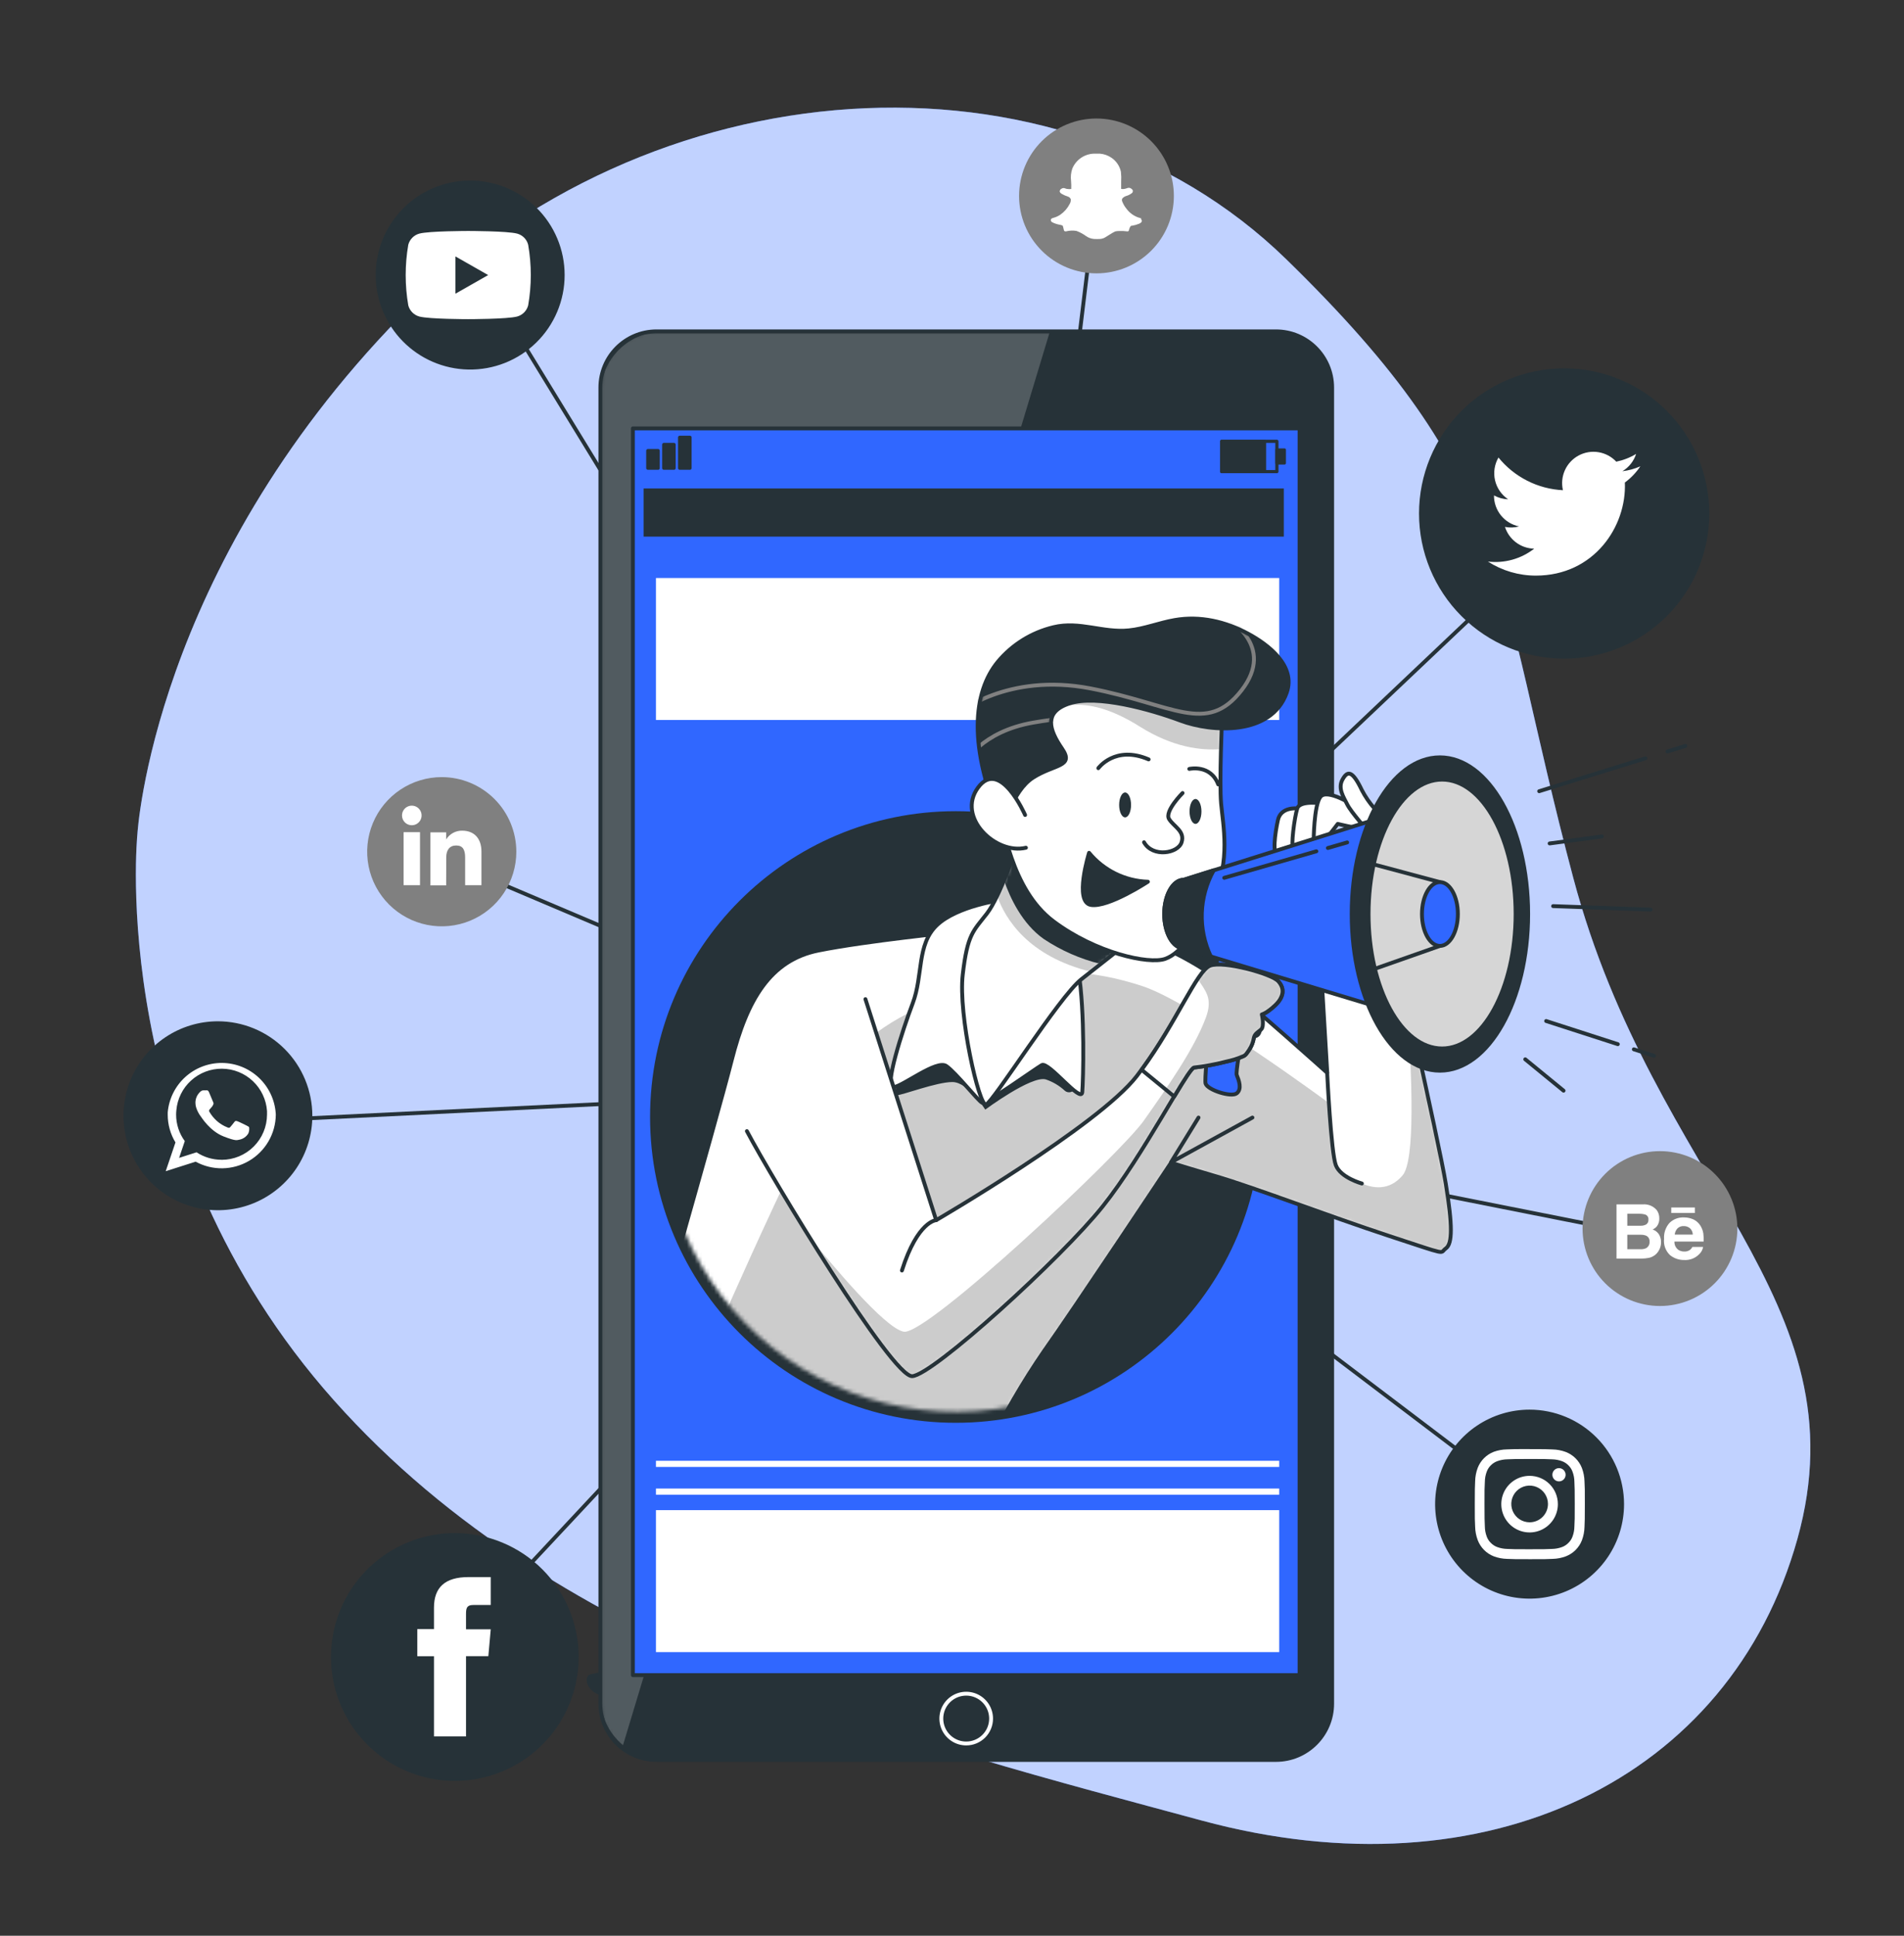 <svg width="492" height="500" viewBox="0 0 492 500" fill="none" xmlns="http://www.w3.org/2000/svg">
<rect x="0" y="0" width="492" height="500" fill="#333333" stroke="none"/>
<path d="M227.895 145.408C228.309 146.303 228.174 147.253 227.582 147.521C226.989 147.789 226.184 147.286 225.771 146.403C225.357 145.52 225.502 144.558 226.084 144.29C226.665 144.022 227.481 144.469 227.895 145.408Z" fill="#263238"/>
<path d="M228.253 147.175C228.253 147.175 228.61 153.279 227.515 156.812C229.751 157.561 232.166 155.694 232.166 155.694L228.253 147.175Z" fill="#FF5652"/>
<path d="M228.007 138.018C227.912 138.097 227.794 138.143 227.671 138.152C226.944 138.171 226.231 138.363 225.592 138.711C224.952 139.058 224.404 139.553 223.993 140.153C223.956 140.222 223.906 140.283 223.845 140.332C223.785 140.381 223.715 140.417 223.64 140.438C223.565 140.46 223.486 140.466 223.409 140.456C223.332 140.447 223.257 140.422 223.189 140.383C223.122 140.344 223.063 140.292 223.016 140.229C222.969 140.167 222.935 140.096 222.916 140.02C222.897 139.945 222.894 139.866 222.906 139.789C222.918 139.712 222.946 139.638 222.987 139.572C223.493 138.803 224.177 138.167 224.981 137.718C225.784 137.268 226.684 137.019 227.604 136.989C227.726 136.983 227.848 137.015 227.951 137.081C228.054 137.147 228.133 137.244 228.178 137.358C228.222 137.472 228.23 137.597 228.199 137.716C228.168 137.834 228.101 137.94 228.007 138.018Z" fill="#263238"/>
<path d="M260.82 144.022C264.275 155.984 268.132 165.264 272.838 170.563C272.838 170.563 272.928 179.965 256.907 184.437C239.287 189.357 246.04 178.042 246.04 178.042C254.984 173.067 254.134 165.554 247.404 162.692L260.82 144.022Z" fill="#FF8B7B"/>
<path d="M276.573 168.271C276.26 163.9 275.846 158.913 273.152 158.779C270.178 158.645 252.96 166.337 249.282 171.759C245.604 177.182 252.793 182.492 252.793 182.492L276.573 168.271Z" fill="#263238"/>
<path d="M241.333 235.966L226.464 235.474L226.732 247.929C226.732 247.929 239.701 246.587 240.271 243.177L241.333 235.966Z" fill="#FF8B7B"/>
<path d="M218.604 241.59L217.039 247.962L226.732 247.94L226.464 235.485L218.604 241.59Z" fill="#FF8B7B"/>
<path d="M301.012 184.214L300.699 187.411C300.598 188.44 300.464 189.446 300.33 190.464C300.073 192.487 299.749 194.511 299.402 196.523C298.731 200.559 297.859 204.573 296.853 208.609C295.83 212.722 294.591 216.779 293.141 220.761C292.37 222.807 291.565 224.853 290.603 226.933C289.634 229.114 288.514 231.225 287.249 233.249C286.948 233.775 286.568 234.367 286.199 234.859C285.83 235.351 285.472 235.977 285.081 236.492C284.689 237.006 284.276 237.61 283.761 238.135L283.035 238.962C282.775 239.268 282.498 239.559 282.207 239.834C279.966 242.029 277.34 243.791 274.46 245.033C270.041 246.929 265.351 248.117 260.563 248.555C258.383 248.812 256.225 248.913 254.112 248.969C251.999 249.024 249.886 248.969 247.806 248.857C245.727 248.745 243.67 248.566 241.624 248.32C239.578 248.074 237.588 247.75 235.419 247.314L235.777 235.631C242.915 234.382 249.972 232.702 256.907 230.6C258.449 230.098 259.965 229.516 261.446 228.856C262.707 228.323 263.913 227.668 265.046 226.899C265.705 226.502 266.263 225.959 266.678 225.312L267.003 224.797C267.153 224.578 267.291 224.35 267.416 224.115C267.576 223.859 267.721 223.594 267.852 223.322C267.998 223.031 268.154 222.763 268.299 222.438C269.613 219.571 270.693 216.602 271.53 213.561C272.447 210.275 273.308 206.853 274.001 203.309C274.694 199.765 275.365 196.188 275.98 192.577L276.83 187.143L277.601 181.855L301.012 184.214Z" fill="#3067FF"/>
<path opacity="0.2" d="M301.012 184.214L300.699 187.411C300.598 188.44 300.464 189.446 300.33 190.464C300.073 192.487 299.749 194.511 299.402 196.523C298.731 200.559 297.859 204.573 296.853 208.609C295.83 212.722 294.591 216.779 293.141 220.761C292.37 222.807 291.565 224.853 290.603 226.933C289.634 229.114 288.514 231.225 287.249 233.249C286.948 233.775 286.568 234.367 286.199 234.859C285.83 235.351 285.472 235.977 285.081 236.492C284.689 237.006 284.276 237.61 283.761 238.135L283.035 238.962C282.775 239.268 282.498 239.559 282.207 239.834C279.966 242.029 277.34 243.791 274.46 245.033C270.041 246.929 265.351 248.117 260.563 248.555C258.383 248.812 256.225 248.913 254.112 248.969C251.999 249.024 249.886 248.969 247.806 248.857C245.727 248.745 243.67 248.566 241.624 248.32C239.578 248.074 237.588 247.75 235.419 247.314L235.777 235.631C242.915 234.382 249.972 232.702 256.907 230.6C258.449 230.098 259.965 229.516 261.446 228.856C262.707 228.323 263.913 227.668 265.046 226.899C265.705 226.502 266.263 225.959 266.678 225.312L267.003 224.797C267.153 224.578 267.291 224.35 267.416 224.115C267.576 223.859 267.721 223.594 267.852 223.322C267.998 223.031 268.154 222.763 268.299 222.438C269.613 219.571 270.693 216.602 271.53 213.561C272.447 210.275 273.308 206.853 274.001 203.309C274.694 199.765 275.365 196.188 275.98 192.577L276.83 187.143L277.601 181.855L301.012 184.214Z" fill="black"/>
<path d="M234.994 199.072C240.538 222.973 243.658 247.372 244.307 271.899H309.766C310.124 263.816 308.76 218.235 302.175 185.31C301.59 182.327 300.416 179.492 298.72 176.97C297.024 174.448 294.841 172.291 292.3 170.624C289.759 168.958 286.91 167.816 283.921 167.266C280.932 166.716 277.864 166.769 274.896 167.422L274.583 167.5C266.41 169.356 254.682 172.352 247.751 174.979L247.471 175.091C242.835 176.893 239.013 180.32 236.718 184.733C234.422 189.145 233.809 194.241 234.994 199.072Z" fill="#3067FF"/>
<path opacity="0.2" d="M239.254 219.979C239.768 223.12 240.293 226.452 240.774 229.94C246.129 224.35 247.829 207.222 247.829 207.222L239.254 219.979Z" fill="black"/>
<path d="M184.874 236.782L170.016 235.396L169.524 247.839C171.98 248.517 174.574 248.51 177.026 247.818C179.477 247.126 181.693 245.777 183.432 243.915L184.874 236.782Z" fill="#FF8B7B"/>
<path d="M162.95 239.063L158.188 247.616L169.569 247.839L170.061 235.396L162.95 239.063Z" fill="#FF8B7B"/>
<path d="M259.557 193.337C258.528 195.293 257.611 197.026 256.583 198.815C255.554 200.604 254.57 202.348 253.508 204.081C251.406 207.569 249.226 210.99 246.923 214.378C242.299 221.315 237.177 227.906 231.595 234.099C228.607 237.433 225.358 240.525 221.88 243.345C221.444 243.714 220.93 244.072 220.449 244.463C219.968 244.854 219.543 245.167 218.828 245.581C218.112 245.995 217.509 246.408 216.86 246.766C216.212 247.124 215.541 247.448 214.881 247.739C212.415 248.809 209.834 249.593 207.19 250.075C202.563 250.855 197.849 250.961 193.192 250.388C191.011 250.138 188.846 249.765 186.708 249.27C185.642 249.024 184.591 248.745 183.555 248.432C182.437 248.119 181.531 247.772 180.335 247.314L182.18 235.776C189.201 234.826 196.792 233.607 202.024 231.237C203.186 230.76 204.28 230.132 205.278 229.37C205.68 229.093 206.054 228.779 206.396 228.431C206.474 228.33 206.821 228.028 207.078 227.782C207.335 227.536 207.637 227.302 207.916 227.011C210.309 224.64 212.55 222.119 214.624 219.464C219.125 213.658 223.33 207.628 227.224 201.398C229.236 198.234 231.193 195.014 233.149 191.783L236.034 186.931L238.818 182.157L259.557 193.337Z" fill="#3067FF"/>
<path d="M241.59 426.697H229.359L223.199 398.355H235.441L241.59 426.697Z" fill="#FF8B7B"/>
<path d="M228.677 424.081H242.429C242.668 424.089 242.898 424.174 243.085 424.323C243.272 424.472 243.407 424.677 243.469 424.908L245.883 435.797C245.941 436.062 245.938 436.336 245.874 436.599C245.81 436.862 245.688 437.107 245.516 437.316C245.343 437.525 245.126 437.692 244.88 437.804C244.634 437.917 244.365 437.972 244.095 437.966C239.298 437.888 236.962 437.608 230.913 437.608C227.191 437.608 222.417 437.989 217.285 437.989C212.153 437.989 211.471 432.913 213.573 432.454C223.009 430.386 223.635 427.546 226.687 424.83C227.235 424.341 227.944 424.074 228.677 424.081Z" fill="#263238"/>
<g opacity="0.2">
<path d="M235.453 398.367H223.199L226.62 414.063L238.628 412.979L235.453 398.367Z" fill="black"/>
</g>
<path d="M256.896 129.644C261.368 140.958 264.476 147.364 261.524 155.582C257.052 167.936 241.188 169.188 233.474 159.416C226.542 150.618 220.482 133.591 229.236 124.233C231.153 122.158 233.569 120.609 236.254 119.732C238.939 118.854 241.804 118.678 244.576 119.221C247.348 119.763 249.935 121.005 252.092 122.83C254.248 124.654 255.902 127 256.896 129.644Z" fill="#FF8B7B"/>
<path d="M235.408 146.593C233.574 149.053 232.166 150.92 232.166 150.92C232.166 150.92 228.398 141.562 229.84 137.269C228.007 133.636 224.306 138.991 222.909 131.914C221.511 124.837 227.559 117.234 229.84 115.658C230.075 116.483 230.181 117.339 230.153 118.196C236.316 113.195 244.149 110.721 252.066 111.276C251.404 112.26 250.983 113.386 250.836 114.562C250.836 114.562 264.107 116.798 267.125 124.311C266.058 123.802 264.931 123.426 263.771 123.193C266.204 126.681 267.168 130.986 266.455 135.178C265.492 141.292 264.991 147.47 264.957 153.659C265.08 156.834 256.37 162.905 251.06 156.42C245.749 149.936 235.408 146.593 235.408 146.593Z" fill="#263238"/>
<path d="M240.942 144.156C241.634 146.791 241.438 149.581 240.383 152.094C238.963 155.448 236.045 154.643 234.603 151.713C233.295 149.086 232.456 144.212 234.771 141.875C237.085 139.538 240.07 140.992 240.942 144.156Z" fill="#FF8B7B"/>
<path d="M263.928 271.854C263.928 271.854 207.089 292.47 205.423 319.738C202.337 369.97 222.875 409.737 222.875 409.737L241.702 407.725C241.702 407.725 238.348 391.558 235.855 346.056C232.713 288.87 329.767 347.397 309.777 271.854H263.928Z" fill="#3067FF"/>
<path opacity="0.5" d="M263.928 271.854C263.928 271.854 207.089 292.47 205.423 319.738C202.337 369.97 222.875 409.737 222.875 409.737L241.702 407.725C241.702 407.725 238.348 391.558 235.855 346.056C232.713 288.87 329.767 347.397 309.777 271.854H263.928Z" fill="white"/>
<path d="M217.665 402.805C217.576 402.805 220.661 411.168 220.661 411.168L244.139 408.865L242.966 401.262L217.665 402.805Z" fill="#3067FF"/>
<path d="M188.72 428.094H176.478L172.9 399.742H185.143L188.72 428.094Z" fill="#FF8B7B"/>
<path d="M176.389 424.07H189.805C190.047 424.067 190.282 424.147 190.472 424.298C190.661 424.449 190.793 424.66 190.844 424.897L193.282 435.775C193.353 436.042 193.361 436.321 193.306 436.591C193.25 436.861 193.133 437.115 192.962 437.332C192.792 437.548 192.574 437.723 192.325 437.841C192.075 437.959 191.802 438.017 191.526 438.011C186.708 437.933 179.731 437.665 173.638 437.676C166.55 437.676 165.197 438.067 156.868 438.078C151.837 438.078 150.44 433.014 152.542 432.488C162.112 430.386 165.175 430.152 173.437 425.042C174.309 424.446 175.333 424.108 176.389 424.07Z" fill="#263238"/>
<path opacity="0.2" d="M172.912 399.753L174.857 415.193L186.998 414.365L185.154 399.753H172.912Z" fill="black"/>
<path d="M244.307 271.854C244.307 271.854 151.178 280.116 152.184 326.893C153.224 375.548 171.402 408.362 171.402 408.362H189.581C189.581 408.362 186.138 383.117 186.752 335.222C186.931 320.878 215.932 316.138 244.24 314.461C268.702 313.008 291.598 299.066 301.101 276.449L303.058 271.854H244.307Z" fill="#3067FF"/>
<path opacity="0.5" d="M244.307 271.854C244.307 271.854 151.178 280.116 152.184 326.893C153.224 375.548 171.402 408.362 171.402 408.362H189.581C189.581 408.362 186.138 383.117 186.752 335.222C186.931 320.878 215.932 316.138 244.24 314.461C268.702 313.008 291.598 299.066 301.101 276.449L303.058 271.854H244.307Z" fill="white"/>
<path d="M167.143 403.476C167.064 403.476 170.262 411.883 170.262 411.883L192.219 410.307L190.934 402.705L167.143 403.476Z" fill="#3067FF"/>
<path d="M268.758 219.285L256.94 264.822C253.919 276.488 252.394 288.491 252.401 300.542V321.705C252.401 327.05 256.337 331.387 261.2 331.387H321.773C326.637 331.387 330.572 327.05 330.572 321.705V300.542C330.568 288.49 332.097 276.487 335.122 264.822L345.553 224.574C347.163 218.391 342.937 212.276 337.09 212.276H277.21C275.222 212.338 273.312 213.061 271.781 214.331C270.251 215.6 269.187 217.344 268.758 219.285Z" fill="#263238"/>
<path d="M193.416 309.341L195.395 320.632C196.446 326.569 201.667 331.387 207.067 331.387H274.404C279.804 331.387 283.348 326.569 282.297 320.632L280.318 309.341C279.122 302.577 273.185 297.098 267.036 297.098H202.438C196.244 297.098 192.231 302.577 193.416 309.341Z" fill="#263238"/>
<path d="M280.888 342.724H245.615L242.172 331.387H284.332L280.888 342.724Z" fill="#3067FF"/>
<path d="M269.552 342.724H256.952V427.032H269.552V342.724Z" fill="#3067FF"/>
<path opacity="0.7" d="M269.552 427.032H256.952V344.748L269.552 346.033V427.032Z" fill="white"/>
<path opacity="0.7" d="M266.477 427.032H263.47V345.407L266.477 345.72V427.032Z" fill="white"/>
<path d="M292.225 440.068H234.267C233.93 440.065 233.601 439.956 233.329 439.756C233.057 439.555 232.854 439.275 232.75 438.953C232.646 438.632 232.646 438.286 232.75 437.964C232.854 437.642 233.056 437.362 233.328 437.161L242.518 430.453C246.936 427.218 252.269 425.471 257.745 425.467H268.758C274.23 425.473 279.559 427.219 283.974 430.453L293.175 437.161C293.448 437.362 293.651 437.644 293.754 437.967C293.858 438.289 293.856 438.636 293.751 438.958C293.646 439.281 293.442 439.561 293.168 439.76C292.893 439.96 292.563 440.067 292.225 440.068Z" fill="#3067FF"/>
<path d="M35.51 215.39C35.51 215.39 27.22 295.39 86.31 361.73C145.4 428.07 236.79 450.28 310.51 470.24C384.23 490.2 447.13 459.53 464.45 397.54C481.77 335.55 427.45 305.44 406.53 226.72C385.61 148 391.59 124.71 332.41 67C273.23 9.29 167.41 16.19 103.41 81.87C39.41 147.55 35.51 215.39 35.51 215.39Z" fill="#3067FF"/>
<path opacity="0.7" d="M35.51 215.39C35.51 215.39 27.22 295.39 86.31 361.73C145.4 428.07 236.79 450.28 310.51 470.24C384.23 490.2 447.13 459.53 464.45 397.54C481.77 335.55 427.45 305.44 406.53 226.72C385.61 148 391.59 124.71 332.41 67C273.23 9.29 167.41 16.19 103.41 81.87C39.41 147.55 35.51 215.39 35.51 215.39Z" fill="white"/>
<path d="M126.72 74.92L252.52 280.44L405.38 135.63" stroke="#263238" stroke-linecap="round" stroke-linejoin="round"/>
<path d="M60.58 289.79L252.52 280.44L112.83 221.2" stroke="#263238" stroke-linecap="round" stroke-linejoin="round"/>
<path d="M283.33 50.58L254.77 285.28L429.95 320.04" stroke="#263238" stroke-linecap="round" stroke-linejoin="round"/>
<path d="M115.75 426.71L252.52 280.44L394.4 387.95" stroke="#263238" stroke-linecap="round" stroke-linejoin="round"/>
<path d="M56.31 263.8C51.484 263.8 46.767 265.231 42.754 267.912C38.742 270.593 35.614 274.404 33.767 278.863C31.921 283.321 31.437 288.227 32.379 292.96C33.32 297.693 35.644 302.041 39.057 305.453C42.469 308.866 46.817 311.19 51.55 312.131C56.283 313.073 61.189 312.59 65.647 310.743C70.106 308.896 73.917 305.769 76.598 301.756C79.279 297.743 80.71 293.026 80.71 288.2C80.702 281.731 78.129 275.53 73.555 270.955C68.98 266.381 62.779 263.808 56.31 263.8Z" fill="#263238"/>
<path fill-rule="evenodd" clip-rule="evenodd" d="M71.25 287.57C71.001 284.059 69.439 280.77 66.874 278.359C64.309 275.948 60.93 274.592 57.41 274.56C53.891 274.529 50.488 275.824 47.88 278.189C45.273 280.554 43.652 283.814 43.34 287.32C43.34 287.52 43.34 287.72 43.34 287.93C43.338 290.455 44.029 292.932 45.34 295.09L42.82 302.52L50.56 300.06C52.68 301.218 55.065 301.808 57.48 301.772C59.896 301.736 62.262 301.075 64.347 299.854C66.431 298.633 68.165 296.893 69.378 294.803C70.591 292.714 71.243 290.346 71.27 287.93C71.26 287.81 71.26 287.69 71.25 287.57ZM57.25 299.57C54.954 299.572 52.708 298.901 50.79 297.64L46.28 299.08L47.75 294.75C46.293 292.771 45.508 290.378 45.51 287.92C45.51 287.543 45.53 287.165 45.57 286.79C45.823 283.84 47.181 281.095 49.371 279.103C51.561 277.111 54.422 276.019 57.382 276.046C60.343 276.072 63.184 277.215 65.338 279.246C67.492 281.277 68.8 284.046 69 287C69 287.3 69 287.6 69 287.91C68.987 291.008 67.748 293.975 65.553 296.161C63.359 298.348 60.388 299.577 57.29 299.58L57.25 299.57Z" fill="white"/>
<path fill-rule="evenodd" clip-rule="evenodd" d="M63.7 290.72C63.35 290.55 61.7 289.72 61.35 289.62C61 289.52 60.81 289.45 60.58 289.79C60.35 290.13 59.69 290.89 59.5 291.12C59.31 291.35 59.1 291.37 58.75 291.2C57.741 290.804 56.81 290.231 56 289.51C55.251 288.831 54.611 288.042 54.1 287.17C53.9 286.83 54.1 286.64 54.25 286.47C54.4 286.3 54.59 286.08 54.76 285.88L54.89 285.72C54.97 285.589 55.04 285.452 55.1 285.31C55.15 285.22 55.176 285.118 55.176 285.015C55.176 284.912 55.15 284.81 55.1 284.72C55.01 284.55 54.33 282.87 54.04 282.19C53.75 281.51 53.47 281.63 53.27 281.63C53.07 281.63 52.84 281.63 52.61 281.63C52.437 281.633 52.267 281.672 52.111 281.744C51.954 281.816 51.814 281.92 51.7 282.05C51.313 282.413 51.006 282.854 50.799 283.343C50.592 283.832 50.49 284.359 50.5 284.89C50.505 285.283 50.566 285.674 50.68 286.05C50.947 286.898 51.36 287.694 51.9 288.4C52.07 288.62 54.27 292.17 57.75 293.53C61.23 294.89 61.23 294.44 61.86 294.38C62.338 294.289 62.791 294.097 63.189 293.818C63.587 293.538 63.921 293.178 64.17 292.76C64.388 292.253 64.457 291.695 64.37 291.15C64.26 291 64 290.89 63.7 290.72Z" fill="white"/>
<path d="M121 46.64C114.613 46.769 108.531 49.397 104.06 53.96C99.588 58.523 97.084 64.657 97.084 71.045C97.084 77.433 99.588 83.567 104.06 88.13C108.531 92.693 114.613 95.321 121 95.45C124.246 95.516 127.473 94.933 130.492 93.736C133.51 92.539 136.26 90.752 138.579 88.479C140.898 86.207 142.741 83.494 143.998 80.5C145.256 77.507 145.904 74.292 145.904 71.045C145.904 67.798 145.256 64.583 143.998 61.59C142.741 58.596 140.898 55.883 138.579 53.611C136.26 51.338 133.51 49.551 130.492 48.354C127.473 47.157 124.246 46.574 121 46.64Z" fill="#263238"/>
<path d="M136.48 63.22C136.304 62.53 135.948 61.899 135.447 61.393C134.946 60.886 134.318 60.523 133.63 60.34C131.1 59.66 120.99 59.66 120.99 59.66C120.99 59.66 110.88 59.66 108.36 60.34C107.672 60.527 107.046 60.892 106.544 61.397C106.042 61.903 105.682 62.531 105.5 63.22C104.607 68.402 104.607 73.698 105.5 78.88C105.684 79.568 106.045 80.196 106.546 80.701C107.048 81.206 107.673 81.571 108.36 81.76C110.88 82.44 120.99 82.44 120.99 82.44C120.99 82.44 131.1 82.44 133.63 81.76C134.316 81.572 134.94 81.207 135.44 80.701C135.94 80.196 136.299 79.568 136.48 78.88C137.387 73.7 137.387 68.401 136.48 63.22Z" fill="white"/>
<path d="M117.69 75.86V66.24L126.14 71.05L117.69 75.86Z" fill="#263238"/>
<path d="M117.53 396C111.201 396 105.014 397.877 99.752 401.393C94.489 404.909 90.388 409.907 87.966 415.754C85.544 421.601 84.91 428.035 86.145 434.243C87.38 440.45 90.427 446.152 94.903 450.627C99.378 455.103 105.08 458.15 111.287 459.385C117.494 460.62 123.929 459.986 129.776 457.564C135.623 455.142 140.621 451.041 144.137 445.778C147.653 440.516 149.53 434.329 149.53 428C149.53 419.513 146.159 411.374 140.157 405.373C134.156 399.371 126.017 396 117.53 396Z" fill="#263238"/>
<path d="M112.14 448.52H120.42V427.79H126.19L126.81 420.85H120.42V416.85C120.42 415.21 120.74 414.57 122.33 414.57H126.81V407.36H121.08C114.92 407.36 112.14 410.08 112.14 415.27V420.8H107.83V427.8H112.14V448.52Z" fill="white"/>
<path d="M395.26 364.11C390.431 364.108 385.71 365.538 381.695 368.22C377.679 370.901 374.549 374.713 372.7 379.174C370.851 383.635 370.367 388.544 371.309 393.28C372.25 398.016 374.575 402.366 377.99 405.781C381.404 409.195 385.754 411.52 390.49 412.462C395.226 413.403 400.135 412.919 404.596 411.07C409.057 409.221 412.869 406.091 415.55 402.075C418.232 398.06 419.662 393.339 419.66 388.51C419.652 382.041 417.079 375.84 412.505 371.265C407.93 366.691 401.729 364.118 395.26 364.11Z" fill="#263238"/>
<path d="M395.26 376.86C399.06 376.86 399.51 376.86 401.01 376.94C401.911 376.952 402.804 377.118 403.65 377.43C404.263 377.662 404.819 378.023 405.28 378.49C405.753 378.949 406.116 379.51 406.34 380.13C406.658 380.974 406.824 381.868 406.83 382.77C406.9 384.27 406.92 384.77 406.92 388.51C406.92 392.25 406.92 392.76 406.83 394.26C406.824 395.162 406.658 396.056 406.34 396.9C406.118 397.518 405.755 398.076 405.28 398.53C404.822 399.003 404.266 399.368 403.65 399.6C402.804 399.912 401.911 400.078 401.01 400.09C399.51 400.16 399.06 400.17 395.26 400.17C391.46 400.17 391.01 400.17 389.51 400.09C388.609 400.077 387.716 399.911 386.87 399.6C386.254 399.368 385.698 399.003 385.24 398.53C384.765 398.076 384.402 397.518 384.18 396.9C383.862 396.056 383.696 395.162 383.69 394.26C383.62 392.76 383.6 392.31 383.6 388.51C383.6 384.71 383.6 384.27 383.69 382.77C383.696 381.868 383.862 380.974 384.18 380.13C384.404 379.51 384.767 378.949 385.24 378.49C385.701 378.023 386.257 377.662 386.87 377.43C387.716 377.119 388.609 376.953 389.51 376.94C391.01 376.87 391.46 376.86 395.26 376.86ZM395.26 374.3C391.4 374.3 390.91 374.3 389.4 374.38C388.24 374.396 387.091 374.606 386 375C385.055 375.365 384.196 375.923 383.48 376.64C382.763 377.356 382.205 378.215 381.84 379.16C381.429 380.265 381.205 381.431 381.18 382.61C381.11 384.13 381.09 384.61 381.09 388.47C381.09 392.33 381.09 392.82 381.18 394.34C381.205 395.519 381.429 396.685 381.84 397.79C382.199 398.745 382.755 399.613 383.471 400.338C384.188 401.064 385.05 401.63 386 402C387.104 402.414 388.271 402.637 389.45 402.66C390.96 402.73 391.45 402.74 395.31 402.74C399.17 402.74 399.66 402.74 401.17 402.66C402.349 402.637 403.516 402.414 404.62 402C405.565 401.635 406.424 401.077 407.14 400.36C407.857 399.644 408.415 398.785 408.78 397.84C409.191 396.735 409.415 395.569 409.44 394.39C409.51 392.87 409.53 392.39 409.53 388.52C409.53 384.65 409.53 384.18 409.44 382.66C409.415 381.481 409.191 380.315 408.78 379.21C408.415 378.265 407.857 377.406 407.14 376.69C406.424 375.973 405.565 375.415 404.62 375.05C403.516 374.637 402.349 374.413 401.17 374.39C399.66 374.32 399.17 374.31 395.31 374.31" fill="white"/>
<path d="M395.26 381.21C393.813 381.208 392.399 381.635 391.195 382.438C389.991 383.24 389.053 384.382 388.498 385.718C387.944 387.054 387.798 388.525 388.08 389.944C388.362 391.363 389.058 392.666 390.081 393.689C391.104 394.712 392.407 395.408 393.826 395.69C395.245 395.972 396.716 395.826 398.052 395.272C399.388 394.717 400.53 393.779 401.332 392.575C402.135 391.371 402.562 389.957 402.56 388.51C402.56 386.574 401.791 384.717 400.422 383.348C399.053 381.979 397.196 381.21 395.26 381.21ZM395.26 393.21C394.323 393.21 393.406 392.932 392.627 392.411C391.847 391.89 391.24 391.15 390.881 390.284C390.522 389.418 390.428 388.465 390.611 387.545C390.794 386.626 391.245 385.781 391.908 385.118C392.571 384.455 393.416 384.004 394.335 383.821C395.255 383.638 396.208 383.732 397.074 384.091C397.94 384.45 398.68 385.057 399.201 385.837C399.722 386.616 400 387.532 400 388.47C400 389.727 399.501 390.933 398.612 391.822C397.723 392.711 396.517 393.21 395.26 393.21Z" fill="white"/>
<path d="M404.56 380.92C404.562 381.259 404.463 381.59 404.277 381.873C404.09 382.155 403.824 382.376 403.511 382.507C403.199 382.638 402.855 382.673 402.523 382.609C402.19 382.544 401.885 382.382 401.644 382.143C401.404 381.904 401.24 381.599 401.174 381.268C401.107 380.936 401.14 380.591 401.269 380.278C401.398 379.965 401.618 379.697 401.899 379.509C402.18 379.321 402.511 379.22 402.85 379.22C403.302 379.22 403.735 379.399 404.056 379.718C404.376 380.036 404.557 380.468 404.56 380.92Z" fill="white"/>
<path d="M404.18 169.64C394.367 169.64 384.956 165.742 378.017 158.803C371.078 151.864 367.18 142.453 367.18 132.64C367.18 122.827 371.078 113.416 378.017 106.477C384.956 99.538 394.367 95.64 404.18 95.64C413.993 95.64 423.404 99.538 430.343 106.477C437.282 113.416 441.18 122.827 441.18 132.64C441.18 142.453 437.282 151.864 430.343 158.803C423.404 165.742 413.993 169.64 404.18 169.64Z" fill="#263238" stroke="#263238" stroke-linecap="round" stroke-linejoin="round"/>
<path d="M384.48 145.05C388.176 147.423 392.477 148.683 396.87 148.68C411.87 148.68 420.36 136 419.87 124.63C421.437 123.48 422.79 122.066 423.87 120.45C422.396 121.103 420.832 121.531 419.23 121.72C420.916 120.71 422.177 119.121 422.78 117.25C421.196 118.204 419.461 118.88 417.65 119.25C416.432 117.951 414.82 117.091 413.063 116.802C411.306 116.512 409.503 116.811 407.934 117.65C406.364 118.49 405.114 119.824 404.38 121.446C403.645 123.067 403.466 124.886 403.87 126.62C400.656 126.462 397.512 125.628 394.641 124.174C391.771 122.72 389.239 120.678 387.21 118.18C386.176 119.959 385.86 122.065 386.324 124.07C386.788 126.075 387.999 127.827 389.71 128.97C388.428 128.931 387.174 128.588 386.05 127.97C386.035 129.848 386.673 131.673 387.856 133.132C389.038 134.591 390.69 135.595 392.53 135.97C391.343 136.295 390.097 136.339 388.89 136.1C389.404 137.708 390.408 139.115 391.762 140.123C393.116 141.131 394.752 141.689 396.44 141.72C393.049 144.364 388.75 145.561 384.48 145.05Z" fill="white"/>
<path d="M114.15 200.73C110.339 200.73 106.613 201.86 103.444 203.978C100.275 206.095 97.805 209.105 96.347 212.626C94.888 216.147 94.507 220.021 95.25 223.759C95.994 227.497 97.829 230.931 100.524 233.626C103.219 236.321 106.653 238.156 110.391 238.9C114.129 239.643 118.003 239.262 121.524 237.803C125.045 236.345 128.055 233.875 130.172 230.706C132.29 227.537 133.42 223.811 133.42 220C133.415 214.891 131.383 209.993 127.77 206.38C124.157 202.767 119.259 200.735 114.15 200.73Z" fill="#808080"/>
<path d="M108.53 214.95H104.29V228.64H108.53V214.95Z" fill="white"/>
<path d="M106.39 213.16C106.891 213.164 107.382 213.019 107.801 212.743C108.22 212.468 108.547 212.074 108.742 211.612C108.936 211.15 108.989 210.641 108.894 210.149C108.798 209.657 108.559 209.204 108.206 208.848C107.853 208.492 107.402 208.249 106.911 208.15C106.42 208.051 105.91 208.1 105.446 208.291C104.983 208.482 104.587 208.806 104.308 209.222C104.029 209.639 103.88 210.129 103.88 210.63C103.879 210.961 103.943 211.289 104.068 211.595C104.193 211.901 104.378 212.18 104.611 212.415C104.844 212.65 105.121 212.837 105.426 212.964C105.732 213.092 106.059 213.159 106.39 213.16Z" fill="white"/>
<path d="M115.31 221.46C115.31 219.53 116.19 218.39 117.89 218.39C119.59 218.39 120.19 219.49 120.19 221.46V228.64H124.41V220C124.41 216.34 122.33 214.56 119.41 214.56C118.585 214.549 117.772 214.753 117.05 215.151C116.328 215.548 115.721 216.127 115.29 216.83V215H111.22V228.69H115.29L115.31 221.46Z" fill="white"/>
<path d="M428.94 337.34C426.314 337.34 423.713 336.823 421.286 335.818C418.86 334.813 416.655 333.339 414.798 331.482C412.941 329.625 411.467 327.42 410.462 324.994C409.457 322.567 408.94 319.967 408.94 317.34C408.94 312.036 411.047 306.949 414.798 303.198C418.549 299.447 423.636 297.34 428.94 297.34C434.244 297.34 439.331 299.447 443.082 303.198C446.833 306.949 448.94 312.036 448.94 317.34C448.94 319.967 448.423 322.567 447.418 324.994C446.413 327.42 444.939 329.625 443.082 331.482C441.225 333.339 439.02 334.813 436.594 335.818C434.167 336.823 431.566 337.34 428.94 337.34Z" fill="#808080"/>
<path d="M426 324.92C426.577 324.812 427.121 324.572 427.59 324.22C427.992 323.918 428.331 323.541 428.59 323.11C429.012 322.444 429.231 321.669 429.22 320.88C429.239 320.155 429.048 319.44 428.67 318.82C428.284 318.237 427.714 317.8 427.05 317.58C427.456 317.391 427.82 317.123 428.12 316.79C428.575 316.199 428.805 315.465 428.77 314.72C428.788 313.956 428.56 313.206 428.12 312.58C427.678 312.06 427.118 311.653 426.486 311.394C425.855 311.134 425.17 311.03 424.49 311.09H417.71V325.09H424C424.671 325.104 425.341 325.047 426 324.92ZM420.5 313.52H423.55C424.112 313.504 424.672 313.578 425.21 313.74C425.457 313.846 425.663 314.029 425.799 314.261C425.934 314.493 425.99 314.763 425.96 315.03C425.985 315.269 425.945 315.51 425.845 315.728C425.744 315.946 425.587 316.134 425.39 316.27C424.937 316.517 424.425 316.634 423.91 316.61H420.5V313.52ZM420.5 322.68V318.94H423.95C424.427 318.92 424.904 318.998 425.35 319.17C425.638 319.298 425.879 319.511 426.04 319.782C426.202 320.052 426.275 320.366 426.25 320.68C426.287 321.031 426.219 321.386 426.053 321.698C425.887 322.009 425.632 322.265 425.32 322.43C424.87 322.616 424.386 322.701 423.9 322.68H420.5Z" fill="white"/>
<path d="M431.53 324.19C432.56 325.029 433.852 325.479 435.18 325.46C435.902 325.506 436.626 325.395 437.301 325.135C437.976 324.874 438.586 324.47 439.09 323.95C439.618 323.452 439.969 322.796 440.09 322.08H437.32C437.186 322.351 436.999 322.592 436.77 322.79C436.339 323.124 435.804 323.294 435.26 323.27C434.733 323.284 434.213 323.149 433.76 322.88C433.407 322.639 433.122 322.31 432.933 321.927C432.744 321.543 432.657 321.117 432.68 320.69H440.23C440.258 320.002 440.231 319.314 440.15 318.63C440.035 317.861 439.752 317.127 439.32 316.48C438.879 315.812 438.259 315.281 437.53 314.95C436.76 314.618 435.929 314.451 435.09 314.46C434.406 314.433 433.724 314.547 433.086 314.795C432.447 315.043 431.867 315.419 431.38 315.9C430.891 316.459 430.518 317.109 430.281 317.813C430.044 318.516 429.949 319.26 430 320C429.913 320.769 430.006 321.548 430.272 322.275C430.537 323.002 430.968 323.658 431.53 324.19ZM433.47 317.29C433.685 317.086 433.94 316.928 434.219 316.826C434.497 316.725 434.794 316.682 435.09 316.7C435.677 316.684 436.249 316.884 436.7 317.26C436.925 317.47 437.105 317.724 437.229 318.006C437.352 318.288 437.417 318.592 437.42 318.9H432.75C432.81 318.3 433.063 317.735 433.47 317.29Z" fill="white"/>
<path d="M437.96 311.89H431.86V313.31H437.96V311.89Z" fill="white"/>
<path d="M283.33 70.61C278.026 70.61 272.939 68.503 269.188 64.752C265.437 61.002 263.33 55.914 263.33 50.61C263.33 45.306 265.437 40.219 269.188 36.468C272.939 32.717 278.026 30.61 283.33 30.61C288.634 30.61 293.721 32.717 297.472 36.468C301.223 40.219 303.33 45.306 303.33 50.61C303.33 55.914 301.223 61.002 297.472 64.752C293.721 68.503 288.634 70.61 283.33 70.61Z" fill="#808080"/>
<path fill-rule="evenodd" clip-rule="evenodd" d="M294.94 56.46C294.705 56.333 294.452 56.242 294.19 56.19C292.957 55.768 291.88 54.984 291.1 53.94C290.637 53.379 290.266 52.748 290 52.07C289.94 51.947 289.909 51.812 289.909 51.675C289.909 51.538 289.94 51.403 290 51.28C290.279 50.957 290.648 50.724 291.06 50.61C291.58 50.459 292.066 50.208 292.49 49.87C292.579 49.797 292.651 49.705 292.7 49.6C292.706 49.57 292.706 49.54 292.7 49.51C292.75 49.388 292.75 49.252 292.7 49.13C292.588 48.922 292.413 48.754 292.2 48.65C292.072 48.573 291.928 48.526 291.779 48.512C291.63 48.499 291.48 48.518 291.34 48.57C291.094 48.666 290.839 48.74 290.58 48.79C290.294 48.856 289.996 48.856 289.71 48.79C289.71 48.79 289.71 48.68 289.71 48.6C289.71 48.07 289.71 47.53 289.71 46.97C289.765 46.103 289.745 45.233 289.65 44.37C289.335 42.893 288.461 41.596 287.21 40.75C286.32 40.14 285.286 39.775 284.21 39.69C283.85 39.69 283.5 39.69 283.14 39.69C281.854 39.635 280.581 39.978 279.497 40.672C278.412 41.367 277.568 42.379 277.08 43.57C276.737 44.586 276.628 45.666 276.76 46.73C276.821 47.422 276.838 48.116 276.81 48.81C276.479 48.867 276.141 48.867 275.81 48.81C275.57 48.81 275.31 48.67 275.02 48.59C274.886 48.566 274.749 48.57 274.616 48.601C274.484 48.632 274.359 48.689 274.25 48.77C274.133 48.831 274.033 48.921 273.96 49.032C273.886 49.142 273.842 49.268 273.83 49.4V49.46C273.862 49.627 273.954 49.777 274.09 49.88L274.36 50.08C274.869 50.372 275.409 50.607 275.97 50.78C276.133 50.833 276.282 50.922 276.406 51.039C276.531 51.157 276.628 51.301 276.69 51.46C276.731 51.894 276.629 52.329 276.4 52.7C275.838 53.8 275.014 54.745 274 55.45C273.45 55.821 272.841 56.098 272.2 56.27C271.949 56.312 271.721 56.443 271.56 56.64V56.71C271.533 56.795 271.528 56.886 271.546 56.973C271.563 57.06 271.603 57.142 271.66 57.21C271.734 57.299 271.826 57.371 271.93 57.42C272.451 57.688 273.006 57.883 273.58 58C273.921 58.052 274.257 58.139 274.58 58.26L274.69 58.54C274.79 58.84 274.83 59.18 274.94 59.54C274.958 59.59 274.988 59.635 275.029 59.67C275.069 59.705 275.118 59.729 275.17 59.74C275.295 59.792 275.435 59.792 275.56 59.74C276.415 59.532 277.303 59.501 278.17 59.65C279.062 59.981 279.904 60.435 280.67 61C281.261 61.413 281.951 61.661 282.67 61.72C283.223 61.755 283.777 61.755 284.33 61.72C284.794 61.674 285.242 61.524 285.64 61.28C286.53 60.77 287.31 60.17 288.18 59.78C288.508 59.704 288.843 59.667 289.18 59.67C289.898 59.643 290.617 59.677 291.33 59.77C291.341 59.775 291.353 59.777 291.365 59.777C291.377 59.777 291.389 59.775 291.4 59.77C291.496 59.758 291.585 59.712 291.65 59.64C291.684 59.596 291.708 59.545 291.72 59.49C291.72 59.38 291.72 59.41 291.72 59.49C291.724 59.47 291.724 59.45 291.72 59.43C291.797 59.074 291.939 58.734 292.14 58.43C292.2 58.378 292.27 58.339 292.345 58.314C292.421 58.29 292.501 58.282 292.58 58.29C293.164 58.198 293.734 58.037 294.28 57.81C294.55 57.722 294.789 57.559 294.97 57.34C295.009 57.286 295.036 57.224 295.05 57.158C295.064 57.093 295.064 57.025 295.051 56.96C295.038 56.894 295.012 56.832 294.974 56.777C294.936 56.722 294.887 56.675 294.83 56.64L294.94 56.46Z" fill="white"/>
<path d="M329.71 85.59H169.66C161.641 85.59 155.14 92.091 155.14 100.11V440.07C155.14 448.089 161.641 454.59 169.66 454.59H329.71C337.729 454.59 344.23 448.089 344.23 440.07V100.11C344.23 92.091 337.729 85.59 329.71 85.59Z" fill="#263238"/>
<mask id="mask0_73_408" style="mask-type:luminance" maskUnits="userSpaceOnUse" x="155" y="85" width="190" height="370">
<path d="M329.71 85.59H169.66C161.641 85.59 155.14 92.091 155.14 100.11V440.07C155.14 448.089 161.641 454.59 169.66 454.59H329.71C337.729 454.59 344.23 448.089 344.23 440.07V100.11C344.23 92.091 337.729 85.59 329.71 85.59Z" fill="white"/>
</mask>
<g mask="url(#mask0_73_408)">
<path opacity="0.2" d="M171.43 85.59C167.11 85.59 162.966 87.306 159.911 90.361C156.856 93.416 155.14 97.56 155.14 101.88V438.29C155.137 440.674 155.659 443.03 156.668 445.19C157.678 447.35 159.15 449.262 160.98 450.79L271.3 85.59H171.43Z" fill="white"/>
<path d="M256.1 443.91C256.1 442.638 255.723 441.394 255.016 440.337C254.309 439.279 253.304 438.455 252.128 437.968C250.953 437.482 249.659 437.355 248.412 437.604C247.164 437.853 246.019 438.467 245.12 439.367C244.221 440.267 243.609 441.414 243.362 442.662C243.115 443.91 243.244 445.203 243.732 446.378C244.221 447.552 245.046 448.556 246.105 449.261C247.164 449.967 248.408 450.342 249.68 450.34C250.524 450.34 251.36 450.174 252.139 449.85C252.919 449.527 253.627 449.053 254.223 448.456C254.819 447.859 255.292 447.15 255.614 446.37C255.936 445.59 256.101 444.754 256.1 443.91Z" stroke="white" stroke-linecap="round" stroke-linejoin="round"/>
</g>
<path d="M329.71 85.59H169.66C161.641 85.59 155.14 92.091 155.14 100.11V440.07C155.14 448.089 161.641 454.59 169.66 454.59H329.71C337.729 454.59 344.23 448.089 344.23 440.07V100.11C344.23 92.091 337.729 85.59 329.71 85.59Z" stroke="#263238" stroke-linecap="round" stroke-linejoin="round"/>
<path d="M335.81 110.65H163.54V432.69H335.81V110.65Z" fill="#3067FF" stroke="#263238" stroke-linecap="round" stroke-linejoin="round"/>
<path d="M246.97 367.51C290.595 367.51 325.96 332.145 325.96 288.52C325.96 244.895 290.595 209.53 246.97 209.53C203.345 209.53 167.98 244.895 167.98 288.52C167.98 332.145 203.345 367.51 246.97 367.51Z" fill="#263238"/>
<path d="M330.55 149.3H169.5V185.97H330.55V149.3Z" fill="white"/>
<path d="M330.55 390.07H169.5V426.74H330.55V390.07Z" fill="white"/>
<path d="M330.55 377.32H169.5V378.91H330.55V377.32Z" fill="white"/>
<path d="M330.55 384.49H169.5V386.08H330.55V384.49Z" fill="white"/>
<path d="M329.95 113.99H315.67V121.82H329.95V113.99Z" stroke="#263238" stroke-width="0.821" stroke-linecap="round" stroke-linejoin="round"/>
<path d="M326.81 113.99H315.67V121.82H326.81V113.99Z" fill="#263238" stroke="#263238" stroke-width="0.725" stroke-linecap="round" stroke-linejoin="round"/>
<path d="M331.93 116.18H329.92V119.63H331.93V116.18Z" fill="#263238" stroke="#263238" stroke-width="0.725" stroke-linecap="round" stroke-linejoin="round"/>
<path d="M170.04 116.42H167.42V120.91H170.04V116.42Z" fill="#263238" stroke="#263238" stroke-width="0.883" stroke-linecap="round" stroke-linejoin="round"/>
<path d="M174.16 114.84H171.54V120.91H174.16V114.84Z" fill="#263238" stroke="#263238" stroke-width="0.883" stroke-linecap="round" stroke-linejoin="round"/>
<path d="M178.27 112.98H175.65V120.91H178.27V112.98Z" fill="#263238" stroke="#263238" stroke-width="0.883" stroke-linecap="round" stroke-linejoin="round"/>
<path d="M331.74 126.17H166.32V138.61H331.74V126.17Z" fill="#263238"/>
<mask id="mask1_73_408" style="mask-type:luminance" maskUnits="userSpaceOnUse" x="170" y="153" width="269" height="212">
<path d="M438.67 153.27H237.31V213C224.834 214.6 212.948 219.266 202.715 226.581C192.483 233.896 184.222 243.632 178.67 254.919C173.119 266.206 170.451 278.693 170.904 291.263C171.357 303.833 174.917 316.095 181.266 326.954C187.615 337.812 196.555 346.929 207.288 353.488C218.02 360.048 230.211 363.846 242.77 364.544C255.329 365.242 267.865 362.818 279.258 357.488C290.652 352.158 300.547 344.088 308.06 334H438.67V153.27Z" fill="white"/>
</mask>
<g mask="url(#mask1_73_408)">
<path d="M164 363C164 363 185.08 289.6 189.06 273.91C193.04 258.22 199.06 248.01 211.48 245.52C223.9 243.03 246.83 240.72 246.83 240.72C246.83 240.72 266.76 238.72 281.2 239.72C295.64 240.72 308.85 248.44 315.82 253.72C322.79 259 342.97 277.13 342.97 277.13L340.48 235.29L358.66 236.78C358.66 236.78 371.86 295.06 373.6 305.78C375.34 316.5 375.35 321.23 373.6 322.47C371.85 323.71 374.85 324.47 358.91 319.23C342.97 313.99 324.29 306.78 314.08 303.79C303.87 300.8 302.62 300.3 302.62 300.3C302.62 300.3 277.62 337.92 269.67 349.13C264.213 357.089 259.36 365.446 255.15 374.13" fill="white"/>
<mask id="mask2_73_408" style="mask-type:luminance" maskUnits="userSpaceOnUse" x="164" y="235" width="211" height="140">
<path d="M164 363C164 363 185.08 289.6 189.06 273.91C193.04 258.22 199.06 248.01 211.48 245.52C223.9 243.03 246.83 240.72 246.83 240.72C246.83 240.72 266.76 238.72 281.2 239.72C295.64 240.72 308.85 248.44 315.82 253.72C322.79 259 342.97 277.13 342.97 277.13L340.48 235.29L358.66 236.78C358.66 236.78 371.86 295.06 373.6 305.78C375.34 316.5 375.35 321.23 373.6 322.47C371.85 323.71 374.85 324.47 358.91 319.23C342.97 313.99 324.29 306.78 314.08 303.79C303.87 300.8 302.62 300.3 302.62 300.3C302.62 300.3 277.62 337.92 269.67 349.13C264.213 357.089 259.36 365.446 255.15 374.13" fill="white"/>
</mask>
<g mask="url(#mask2_73_408)">
<path opacity="0.2" d="M373.57 322.39C375.32 321.15 375.32 316.39 373.57 305.7C372.57 299.31 367.42 276 363.46 258.22C365.03 279.22 365.64 299.74 362.46 303.57C355.46 311.85 345.23 300.97 345.23 300.97L343.28 284.83C343.28 284.83 308.42 259.12 295.34 254.76C282.26 250.4 268.34 249.53 254.81 253.89C241.28 258.25 229.97 262.61 221.69 270.89C213.41 279.17 184.69 345.41 184.69 345.41L181.44 365.08L255.12 374C259.33 365.316 264.183 356.959 269.64 349C277.64 337.79 302.59 300.17 302.59 300.17C302.59 300.17 303.84 300.67 314.05 303.66C324.26 306.65 342.94 313.87 358.88 319.1C374.82 324.33 371.83 323.64 373.57 322.39Z" fill="black"/>
</g>
<path d="M164 363C164 363 185.08 289.6 189.06 273.91C193.04 258.22 199.06 248.01 211.48 245.52C223.9 243.03 246.83 240.72 246.83 240.72C246.83 240.72 266.76 238.72 281.2 239.72C295.64 240.72 308.85 248.44 315.82 253.72C322.79 259 342.97 277.13 342.97 277.13L340.48 235.29L358.66 236.78C358.66 236.78 371.86 295.06 373.6 305.78C375.34 316.5 375.35 321.23 373.6 322.47C371.85 323.71 374.85 324.47 358.91 319.23C342.97 313.99 324.29 306.78 314.08 303.79C303.87 300.8 302.62 300.3 302.62 300.3C302.62 300.3 277.62 337.92 269.67 349.13C264.213 357.089 259.36 365.446 255.15 374.13" stroke="#263238" stroke-linecap="round" stroke-linejoin="round"/>
<path d="M309.7 288.67L302.59 300.23L323.63 288.67" stroke="#263238" stroke-linecap="round" stroke-linejoin="round"/>
<path d="M342.94 277.06C342.94 277.06 343.94 297.73 345.18 300.97C346.42 304.21 351.91 305.7 351.91 305.7" fill="white"/>
<path d="M342.94 277.06C342.94 277.06 343.94 297.73 345.18 300.97C346.42 304.21 351.91 305.7 351.91 305.7" stroke="#263238" stroke-linecap="round" stroke-linejoin="round"/>
<path d="M233.19 276.43C233.19 276.43 230.47 282.88 231.83 282.88C233.19 282.88 242.02 279.49 246.1 279.49C250.18 279.49 254.59 286.62 254.59 286.62C254.59 286.62 266.48 277.79 270.22 278.81C272.052 279.423 273.732 280.419 275.15 281.73C275.386 281.936 275.676 282.071 275.986 282.119C276.296 282.167 276.613 282.127 276.9 282.002C277.188 281.878 277.435 281.674 277.612 281.416C277.788 281.157 277.888 280.853 277.9 280.54C277.97 278.71 278.03 276.21 278.03 273.03C278.03 265.56 271.58 245.18 259.69 244.16C247.8 243.14 245.76 251.63 240.69 261.82C235.62 272.01 233.19 276.43 233.19 276.43Z" fill="#263238"/>
<path d="M258.76 232.48C258.76 232.48 247.3 234 242.07 239C236.84 244 238.58 251.95 235.84 259.17C233.1 266.39 228.37 281.09 230.84 280.84C233.31 280.59 242.05 273.62 244.54 275.36C247.03 277.1 252.76 284.36 253.76 284.82C254.76 285.28 267.46 276.11 269.2 275.11C270.94 274.11 279.41 285.11 279.66 282.11C279.91 279.11 280.41 261.44 278.66 250.73C276.91 240.02 264.49 232.73 258.76 232.48Z" fill="white" stroke="#263238" stroke-linecap="round" stroke-linejoin="round"/>
<path d="M262.74 218.53C262.74 218.53 258.51 231.48 255 236C251.49 240.52 250 241.23 248.78 251.69C247.56 262.15 253.01 285.81 254.78 285.31C256.55 284.81 273.71 257.42 279.44 252.93C285.17 248.44 291.15 243.72 291.15 243.72C291.15 243.72 277.2 239.48 272.47 233.51C268.896 228.74 265.645 223.735 262.74 218.53Z" fill="white"/>
<mask id="mask3_73_408" style="mask-type:luminance" maskUnits="userSpaceOnUse" x="248" y="218" width="44" height="68">
<path d="M262.74 218.53C262.74 218.53 258.51 231.48 255 236C251.49 240.52 250 241.23 248.78 251.69C247.56 262.15 253.01 285.81 254.78 285.31C256.55 284.81 273.71 257.42 279.44 252.93C285.17 248.44 291.15 243.72 291.15 243.72C291.15 243.72 277.2 239.48 272.47 233.51C268.896 228.74 265.645 223.735 262.74 218.53Z" fill="white"/>
</mask>
<g mask="url(#mask3_73_408)">
<path opacity="0.2" d="M281.91 251C286.76 247.19 291.14 243.73 291.14 243.73C291.14 243.73 277.19 239.49 272.46 233.52C268.89 228.759 265.643 223.765 262.74 218.57C261.289 222.954 259.597 227.254 257.67 231.45C259.78 237.36 265.66 247 281.91 251Z" fill="black"/>
<path d="M272.46 233.48C268.89 228.719 265.643 223.725 262.74 218.53C262.74 218.53 261.32 222.88 259.45 227.41C261 231.9 264.11 238.58 269.68 242.52C274.184 245.525 279.179 247.718 284.44 249L291.14 243.72C291.14 243.72 277.19 239.45 272.46 233.48Z" fill="#263238"/>
</g>
<path d="M262.74 218.53C262.74 218.53 258.51 231.48 255 236C251.49 240.52 250 241.23 248.78 251.69C247.56 262.15 253.01 285.81 254.78 285.31C256.55 284.81 273.71 257.42 279.44 252.93C285.17 248.44 291.15 243.72 291.15 243.72C291.15 243.72 277.2 239.48 272.47 233.51C268.896 228.74 265.645 223.735 262.74 218.53Z" stroke="#263238" stroke-linecap="round" stroke-linejoin="round"/>
<path d="M315.79 185.41C315.79 185.41 315.05 202.1 315.54 207.57C316.03 213.04 318.03 222.57 313.54 231.48C309.05 240.39 305.32 246.18 301.09 247.67C296.86 249.16 283.16 246.18 272.2 237.96C261.24 229.74 259.25 212.81 257.5 207.33C255.75 201.85 257.75 183.17 268.96 177.19C278.036 172.518 288.567 171.536 298.35 174.45C304.34 176.44 315.79 185.41 315.79 185.41Z" fill="white"/>
<mask id="mask4_73_408" style="mask-type:luminance" maskUnits="userSpaceOnUse" x="256" y="172" width="61" height="77">
<path d="M315.79 185.41C315.79 185.41 315.05 202.1 315.54 207.57C316.03 213.04 318.03 222.57 313.54 231.48C309.05 240.39 305.32 246.18 301.09 247.67C296.86 249.16 283.16 246.18 272.2 237.96C261.24 229.74 259.25 212.81 257.5 207.33C255.75 201.85 257.75 183.17 268.96 177.19C278.036 172.518 288.567 171.536 298.35 174.45C304.34 176.44 315.79 185.41 315.79 185.41Z" fill="white"/>
</mask>
<g mask="url(#mask4_73_408)">
<path opacity="0.2" d="M269 177.19C267.401 178.056 265.953 179.173 264.71 180.5L270.48 184.6C270.48 184.6 277.89 177.19 294.48 187.65C303.04 193.05 310.42 193.92 315.57 193.49C315.69 189.05 315.85 185.41 315.85 185.41C315.85 185.41 304.4 176.41 298.42 174.41C288.623 171.501 278.079 172.497 269 177.19Z" fill="black"/>
</g>
<path d="M315.79 185.41C315.79 185.41 315.05 202.1 315.54 207.57C316.03 213.04 318.03 222.57 313.54 231.48C309.05 240.39 305.32 246.18 301.09 247.67C296.86 249.16 283.16 246.18 272.2 237.96C261.24 229.74 259.25 212.81 257.5 207.33C255.75 201.85 257.75 183.17 268.96 177.19C278.036 172.518 288.567 171.536 298.35 174.45C304.34 176.44 315.79 185.41 315.79 185.41Z" stroke="#263238" stroke-linecap="round" stroke-linejoin="round"/>
<path d="M292.27 207.92C292.27 209.69 291.58 211.13 290.73 211.13C289.88 211.13 289.19 209.69 289.19 207.92C289.19 206.15 289.88 204.7 290.73 204.7C291.58 204.7 292.27 206.14 292.27 207.92Z" fill="#263238"/>
<path d="M310.46 209.59C310.46 211.37 309.77 212.81 308.92 212.81C308.07 212.81 307.38 211.37 307.38 209.59C307.38 207.81 308.07 206.38 308.92 206.38C309.77 206.38 310.46 207.82 310.46 209.59Z" fill="#263238"/>
<path d="M305.58 204.84C305.58 204.84 300.85 209.57 302.09 211.56C303.33 213.55 306.23 214.67 305.33 217.56C304.43 220.45 297.86 221.56 295.62 217.56" stroke="#263238" stroke-linecap="round" stroke-linejoin="round"/>
<path d="M281.42 220.28C283.277 222.534 285.594 224.366 288.215 225.654C290.836 226.942 293.701 227.656 296.62 227.75C296.62 227.75 286.4 234.47 281.92 233.75C277.44 233.03 281.42 220.28 281.42 220.28Z" fill="#263238" stroke="#263238" stroke-linecap="round" stroke-linejoin="round"/>
<path d="M283.81 198.42C283.81 198.42 288.15 192.42 296.81 196.15" stroke="#263238" stroke-linecap="round" stroke-linejoin="round"/>
<path d="M307.32 198.61C307.32 198.61 312.8 197.35 314.79 202.61" stroke="#263238" stroke-linecap="round" stroke-linejoin="round"/>
<path d="M259.26 214.05C259.26 214.05 261.5 204.34 266.98 200.85C272.46 197.36 277.69 198.11 274.45 193.38C271.21 188.65 269.45 183.91 276.45 181.67C283.45 179.43 297.12 183.17 305.09 186.16C313.06 189.15 328.5 190.16 332.49 178.93C334.95 172.01 327.75 166.5 322.49 163.67C316.66 160.55 310.12 159 303.54 160.16C299.54 160.85 295.73 162.42 291.73 162.82C284.96 163.51 278.99 160.37 272.24 162C266.574 163.353 261.502 166.512 257.79 171C251.54 178.68 249.79 192.63 259.26 214.05Z" fill="#263238"/>
<mask id="mask5_73_408" style="mask-type:luminance" maskUnits="userSpaceOnUse" x="252" y="159" width="81" height="56">
<path d="M259.26 214.05C259.26 214.05 261.5 204.34 266.98 200.85C272.46 197.36 277.69 198.11 274.45 193.38C271.21 188.65 269.45 183.91 276.45 181.67C283.45 179.43 297.12 183.17 305.09 186.16C313.06 189.15 328.5 190.16 332.49 178.93C334.95 172.01 327.75 166.5 322.49 163.67C316.66 160.55 310.12 159 303.54 160.16C299.54 160.85 295.73 162.42 291.73 162.82C284.96 163.51 278.99 160.37 272.24 162C266.574 163.353 261.502 166.512 257.79 171C251.54 178.68 249.79 192.63 259.26 214.05Z" fill="white"/>
</mask>
<g mask="url(#mask5_73_408)">
<path d="M316.93 159.69C316.93 159.69 329.87 166.69 320.81 178.32C311.75 189.95 303.22 181.95 281.73 177.81C260.24 173.67 247.57 184.28 247.57 184.28" stroke="#808080" stroke-linecap="round" stroke-linejoin="round"/>
<path d="M249.38 197C249.38 197 253.52 189 266.98 186.65C280.44 184.3 281.22 186.39 281.22 186.39" stroke="#808080" stroke-linecap="round" stroke-linejoin="round"/>
</g>
<path d="M259.26 214.05C259.26 214.05 261.5 204.34 266.98 200.85C272.46 197.36 277.69 198.11 274.45 193.38C271.21 188.65 269.45 183.91 276.45 181.67C283.45 179.43 297.12 183.17 305.09 186.16C313.06 189.15 328.5 190.16 332.49 178.93C334.95 172.01 327.75 166.5 322.49 163.67C316.66 160.55 310.12 159 303.54 160.16C299.54 160.85 295.73 162.42 291.73 162.82C284.96 163.51 278.99 160.37 272.24 162C266.574 163.353 261.502 166.512 257.79 171C251.54 178.68 249.79 192.63 259.26 214.05Z" stroke="#263238" stroke-linecap="round" stroke-linejoin="round"/>
<path d="M264.89 210.51C264.89 210.51 258.43 195.72 252.74 203.42C247.05 211.12 257.36 220.86 265.1 218.97" fill="white"/>
<path d="M264.89 210.51C264.89 210.51 258.43 195.72 252.74 203.42C247.05 211.12 257.36 220.86 265.1 218.97" stroke="#263238" stroke-linecap="round" stroke-linejoin="round"/>
<path d="M335.22 208.82C335.22 208.82 330.99 208.32 330.22 211.82C329.45 215.32 328.72 220.82 330.22 220.82C331.72 220.82 334.45 220.08 335.45 217.82C336.45 215.56 337.45 208.6 337.45 208.6L335.22 208.82Z" fill="white" stroke="#263238" stroke-linecap="round" stroke-linejoin="round"/>
<path d="M341.94 207.57C341.94 207.57 335.94 206.57 335.22 208.82C334.5 211.07 333.48 218.82 334.22 219.03C334.96 219.24 339.45 217.29 339.45 217.29L341.94 207.57Z" fill="white" stroke="#263238" stroke-linecap="round" stroke-linejoin="round"/>
<path d="M349.91 208.07C349.91 208.07 342.91 203.59 341.2 205.83C339.49 208.07 339.45 217.29 339.45 217.29C340.069 217.427 340.712 217.407 341.322 217.232C341.931 217.058 342.487 216.734 342.94 216.29C344.19 214.8 345.68 212.81 345.68 212.81C345.68 212.81 350.68 214.05 351.41 213.81C352.14 213.57 353.9 213.81 353.41 211.32C352.92 208.83 349.91 208.07 349.91 208.07Z" fill="white" stroke="#263238" stroke-linecap="round" stroke-linejoin="round"/>
<path d="M359.38 212.56C356.237 210.388 353.672 207.48 351.91 204.09C349.42 198.86 348.17 199.09 346.91 201.35C345.65 203.61 347.15 205.83 348.15 207.82C349.15 209.81 353.38 214.55 353.38 214.55L359.38 212.56Z" fill="white" stroke="#263238" stroke-linecap="round" stroke-linejoin="round"/>
<path d="M314.58 247.4C314.58 247.4 310.97 278.23 311.53 279.9C312.09 281.57 318.19 283.51 319.58 282.4C320.97 281.29 320.14 279.07 319.58 277.68C319.02 276.29 324.3 250.46 324.3 250.46L314.58 247.4Z" fill="#3067FF" stroke="#263238" stroke-linecap="round" stroke-linejoin="round"/>
<path d="M223.63 258.08L241.91 315.17C241.91 315.17 283.91 290.71 293.75 277.95C303.59 265.19 309.27 250.8 312.75 249.45C316.23 248.1 328.51 251.45 330.31 253.45C332.11 255.45 331.69 257.64 329.51 259.7C327.33 261.76 326.09 262.05 326.09 262.05C326.09 262.05 325.98 266.54 325 267.32C324.02 268.1 324.25 267.09 324 268.09C323.83 269.159 323.438 270.181 322.85 271.09C322.13 272.09 321.85 272.61 321.16 272.88C319.727 273.49 318.236 273.952 316.71 274.26C314.022 274.953 311.289 275.454 308.53 275.76C306.8 276.06 295.53 298.33 284.95 311.6C274.37 324.87 240.95 355.3 235.7 355.46C230.45 355.62 199.61 304.68 193 292.17" fill="white"/>
<mask id="mask6_73_408" style="mask-type:luminance" maskUnits="userSpaceOnUse" x="193" y="249" width="139" height="107">
<path d="M223.63 258.08L241.91 315.17C241.91 315.17 283.91 290.71 293.75 277.95C303.59 265.19 309.27 250.8 312.75 249.45C316.23 248.1 328.51 251.45 330.31 253.45C332.11 255.45 331.69 257.64 329.51 259.7C327.33 261.76 326.09 262.05 326.09 262.05C326.09 262.05 325.98 266.54 325 267.32C324.02 268.1 324.25 267.09 324 268.09C323.83 269.159 323.438 270.181 322.85 271.09C322.13 272.09 321.85 272.61 321.16 272.88C319.727 273.49 318.236 273.952 316.71 274.26C314.022 274.953 311.289 275.454 308.53 275.76C306.8 276.06 295.53 298.33 284.95 311.6C274.37 324.87 240.95 355.3 235.7 355.46C230.45 355.62 199.61 304.68 193 292.17" fill="white"/>
</mask>
<g mask="url(#mask6_73_408)">
<path opacity="0.2" d="M322.85 271.07C323.438 270.161 323.83 269.139 324 268.07C324.22 267.07 324 268.07 325 267.3C326 266.53 326.09 262.03 326.09 262.03C326.09 262.03 327.33 261.74 329.51 259.68C331.69 257.62 332.12 255.37 330.31 253.43C328.5 251.49 316.2 248.13 312.75 249.43C311.85 249.78 310.75 251.03 309.55 252.91C311.38 255.91 313.55 257.74 311.55 262.98C308.55 270.98 301.55 280.98 295.55 289.48C289.55 297.98 239.55 344.98 233.55 343.98C228.65 343.16 214.42 325.98 209.36 319.75C220.2 337.14 232.6 355.51 235.75 355.42C240.98 355.26 274.44 324.84 285 311.56C295.56 298.28 306.8 276 308.53 275.74C311.289 275.434 314.022 274.933 316.71 274.24C318.236 273.932 319.727 273.47 321.16 272.86C321.9 272.59 322.13 272.09 322.85 271.07Z" fill="black"/>
</g>
<path d="M223.63 258.08L241.91 315.17C241.91 315.17 283.91 290.71 293.75 277.95C303.59 265.19 309.27 250.8 312.75 249.45C316.23 248.1 328.51 251.45 330.31 253.45C332.11 255.45 331.69 257.64 329.51 259.7C327.33 261.76 326.09 262.05 326.09 262.05C326.09 262.05 325.98 266.54 325 267.32C324.02 268.1 324.25 267.09 324 268.09C323.83 269.159 323.438 270.181 322.85 271.09C322.13 272.09 321.85 272.61 321.16 272.88C319.727 273.49 318.236 273.952 316.71 274.26C314.022 274.953 311.289 275.454 308.53 275.76C306.8 276.06 295.53 298.33 284.95 311.6C274.37 324.87 240.95 355.3 235.7 355.46C230.45 355.62 199.61 304.68 193 292.17" stroke="#263238" stroke-linecap="round" stroke-linejoin="round"/>
<path d="M241.91 315.17C241.91 315.17 237.12 315.37 233.06 328.17" stroke="#263238" stroke-linecap="round" stroke-linejoin="round"/>
<path d="M316.71 274.24C318.236 273.932 319.727 273.47 321.16 272.86C321.9 272.59 322.16 272.09 322.85 271.07C323.438 270.161 323.83 269.139 324 268.07C324.22 267.07 324.87 266.73 325.84 265.95C326.81 265.17 326.06 262.03 326.06 262.03C326.06 262.03 327.3 261.74 329.48 259.68C331.66 257.62 332.09 255.37 330.28 253.43C328.47 251.49 316.17 248.13 312.72 249.43C309.27 250.73 304.05 264 295 276.33L303.42 283.23C306.06 278.83 307.94 275.85 308.56 275.74C311.309 275.433 314.032 274.932 316.71 274.24Z" fill="white"/>
<mask id="mask7_73_408" style="mask-type:luminance" maskUnits="userSpaceOnUse" x="295" y="249" width="37" height="35">
<path d="M316.71 274.24C318.236 273.932 319.727 273.47 321.16 272.86C321.9 272.59 322.16 272.09 322.85 271.07C323.438 270.161 323.83 269.139 324 268.07C324.22 267.07 324.87 266.73 325.84 265.95C326.81 265.17 326.06 262.03 326.06 262.03C326.06 262.03 327.3 261.74 329.48 259.68C331.66 257.62 332.09 255.37 330.28 253.43C328.47 251.49 316.17 248.13 312.72 249.43C309.27 250.73 304.05 264 295 276.33L303.42 283.23C306.06 278.83 307.94 275.85 308.56 275.74C311.309 275.433 314.032 274.932 316.71 274.24Z" fill="white"/>
</mask>
<g mask="url(#mask7_73_408)">
<path opacity="0.2" d="M322.85 271.07C323.438 270.161 323.83 269.139 324 268.07C324.22 267.07 324 268.07 325 267.3C326 266.53 326.09 262.03 326.09 262.03C326.09 262.03 327.33 261.74 329.51 259.68C331.69 257.62 332.12 255.37 330.31 253.43C328.5 251.49 316.2 248.13 312.75 249.43C311.85 249.78 310.75 251.03 309.55 252.91C311.38 255.91 313.55 257.74 311.55 262.98C308.55 270.98 301.55 280.98 295.55 289.48C289.55 297.98 239.55 344.98 233.55 343.98C228.65 343.16 214.42 325.98 209.36 319.75C220.2 337.14 232.6 355.51 235.75 355.42C240.98 355.26 274.44 324.84 285 311.56C295.56 298.28 306.8 276 308.53 275.74C311.289 275.434 314.022 274.933 316.71 274.24C318.236 273.932 319.727 273.47 321.16 272.86C321.9 272.59 322.13 272.09 322.85 271.07Z" fill="black"/>
</g>
<path d="M316.71 274.24C318.236 273.932 319.727 273.47 321.16 272.86C321.9 272.59 322.16 272.09 322.85 271.07C323.438 270.161 323.83 269.139 324 268.07C324.22 267.07 324.87 266.73 325.84 265.95C326.81 265.17 326.06 262.03 326.06 262.03C326.06 262.03 327.3 261.74 329.48 259.68C331.66 257.62 332.09 255.37 330.28 253.43C328.47 251.49 316.17 248.13 312.72 249.43C309.27 250.73 304.05 264 295 276.33L303.42 283.23C306.06 278.83 307.94 275.85 308.56 275.74C311.309 275.433 314.032 274.932 316.71 274.24Z" stroke="#263238" stroke-linecap="round" stroke-linejoin="round"/>
<path d="M305.83 227.25C303.08 227.25 300.83 231.25 300.83 236.09C300.83 240.93 303.06 244.93 305.83 244.93L366.83 263.36V208.07L305.83 227.25Z" fill="#3067FF" stroke="#263238" stroke-linecap="round" stroke-linejoin="round"/>
<path d="M340.15 219.89L316.35 226.74" stroke="#263238" stroke-linecap="round" stroke-linejoin="round"/>
<path d="M348.11 217.6L343.13 219.04" stroke="#263238" stroke-linecap="round" stroke-linejoin="round"/>
<path d="M313.64 224.79L305.83 227.25C303.08 227.25 300.83 231.25 300.83 236.09C300.83 240.93 303.06 244.93 305.83 244.93L312.88 247.06C311.223 243.556 310.427 239.707 310.559 235.833C310.692 231.959 311.748 228.173 313.64 224.79Z" fill="#263238" stroke="#263238" stroke-linecap="round" stroke-linejoin="round"/>
<path d="M372.08 273.22C383.634 273.22 393 256.596 393 236.09C393 215.584 383.634 198.96 372.08 198.96C360.526 198.96 351.16 215.584 351.16 236.09C351.16 256.596 360.526 273.22 372.08 273.22Z" fill="#D6D6D6" stroke="#263238" stroke-linecap="round" stroke-linejoin="round"/>
<path d="M372.08 227.85L352.15 222.52L350.41 236.72L352.65 251.16L372.08 244.33L372.83 228.25" fill="#D6D6D6"/>
<path d="M372.08 227.85L352.15 222.52L350.41 236.72L352.65 251.16L372.08 244.33L372.83 228.25" stroke="#263238" stroke-linecap="round" stroke-linejoin="round"/>
<path d="M372.08 195.62C359.49 195.62 349.28 213.74 349.28 236.09C349.28 258.44 359.49 276.56 372.08 276.56C384.67 276.56 394.88 258.44 394.88 236.09C394.88 213.74 384.67 195.62 372.08 195.62ZM372.64 270.82C362.15 270.82 353.64 255.27 353.64 236.09C353.64 216.91 362.15 201.37 372.64 201.37C383.13 201.37 391.64 216.91 391.64 236.09C391.64 255.27 383.14 270.82 372.64 270.82Z" fill="#263238" stroke="#263238" stroke-linecap="round" stroke-linejoin="round"/>
<path d="M372.08 244.33C374.643 244.33 376.72 240.641 376.72 236.09C376.72 231.539 374.643 227.85 372.08 227.85C369.517 227.85 367.44 231.539 367.44 236.09C367.44 240.641 369.517 244.33 372.08 244.33Z" fill="#3067FF" stroke="#263238" stroke-linecap="round" stroke-linejoin="round"/>
<path d="M430.88 194.11L435.51 192.67" stroke="#263238" stroke-linecap="round" stroke-linejoin="round"/>
<path d="M397.73 204.37L425.17 195.87" stroke="#263238" stroke-linecap="round" stroke-linejoin="round"/>
<path d="M401.33 234.05L426.51 234.95" stroke="#263238" stroke-linecap="round" stroke-linejoin="round"/>
<path d="M422.19 271.04L427.41 272.72" stroke="#263238" stroke-linecap="round" stroke-linejoin="round"/>
<path d="M399.53 263.73L418.05 269.71" stroke="#263238" stroke-linecap="round" stroke-linejoin="round"/>
<path d="M400.43 217.86L413.92 216.06" stroke="#263238" stroke-linecap="round" stroke-linejoin="round"/>
<path d="M394.13 273.62L404.03 281.72" stroke="#263238" stroke-linecap="round" stroke-linejoin="round"/>
</g>
</svg>
